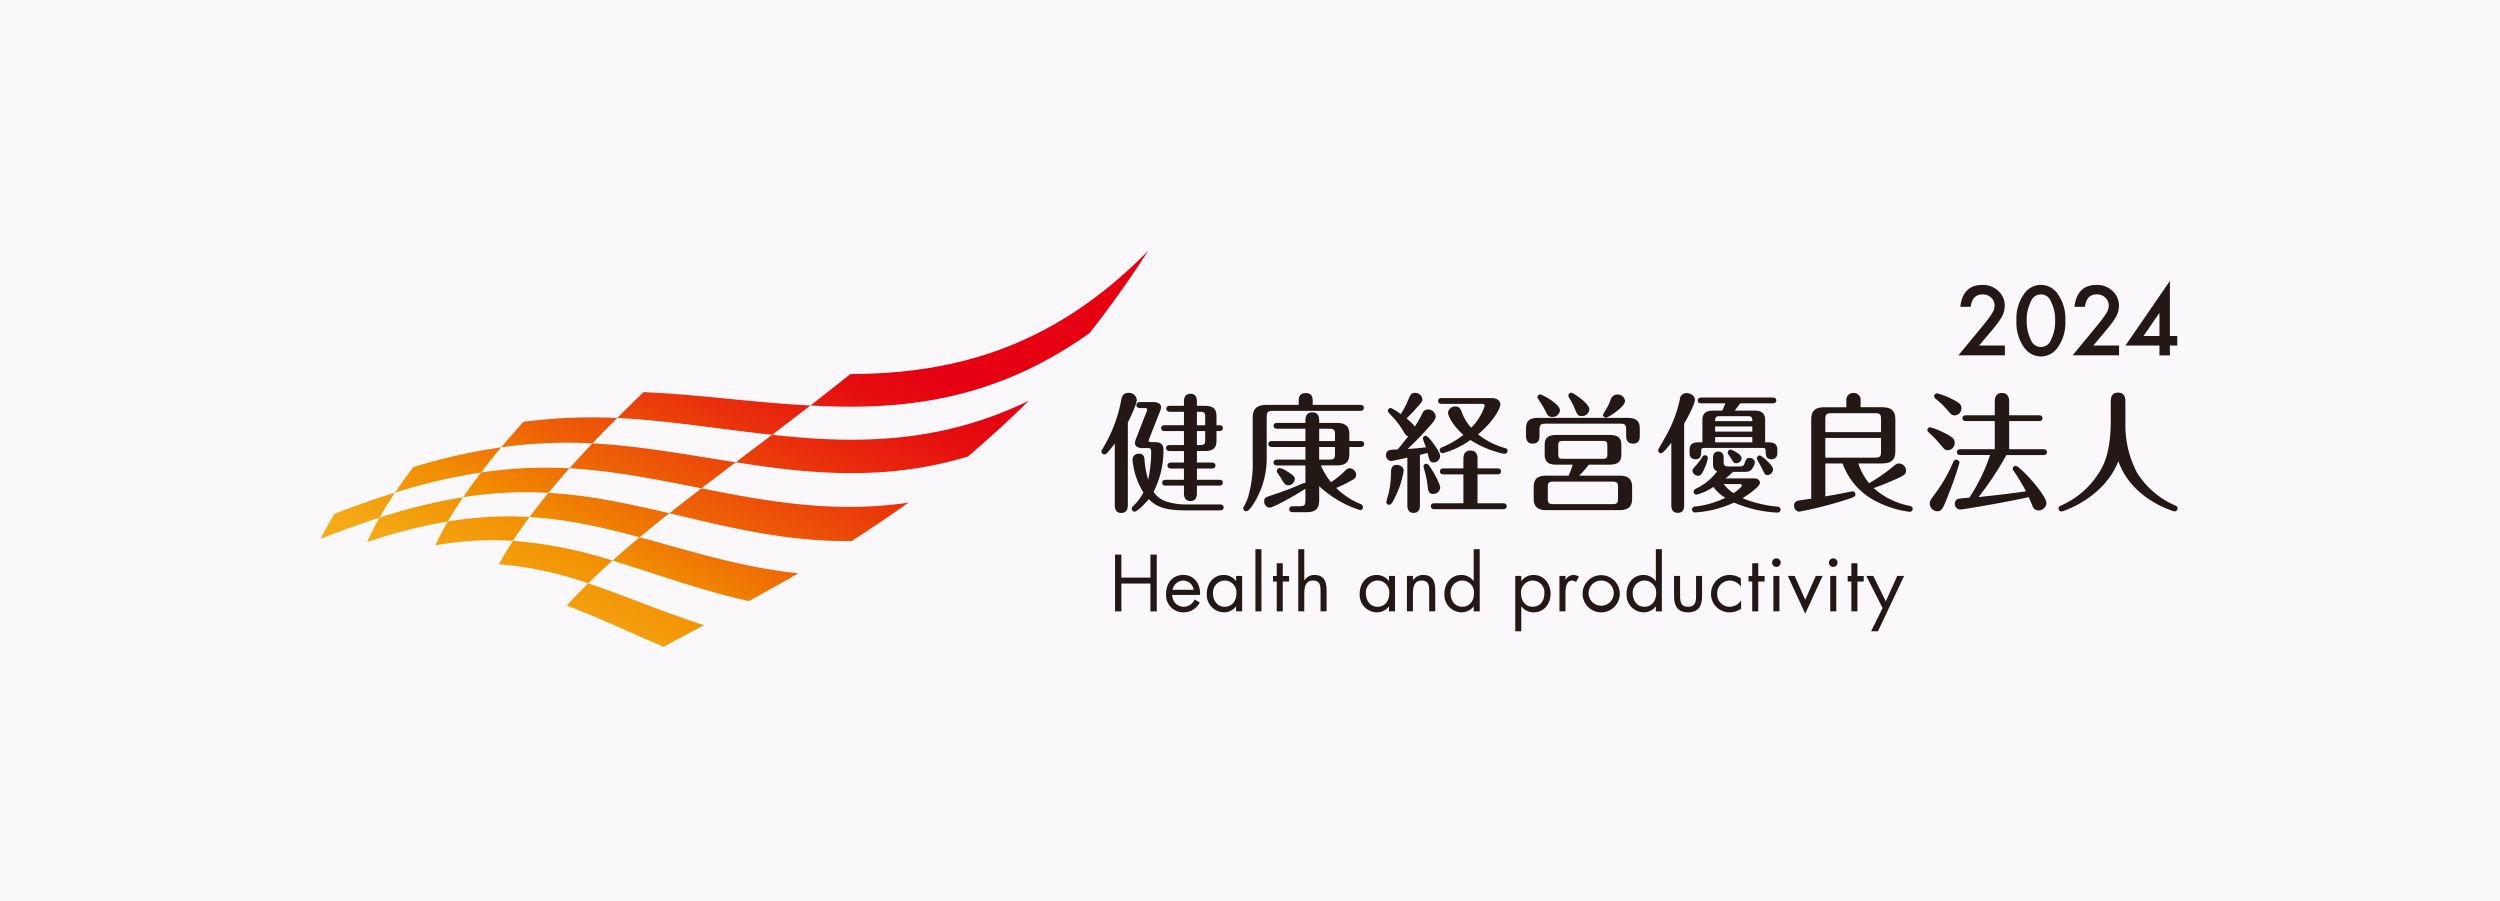 <svg xmlns="http://www.w3.org/2000/svg" xmlns:xlink="http://www.w3.org/1999/xlink" width="630" height="227" viewBox="0 0 630 227">
  <defs>
    <linearGradient id="linear-gradient" x1="0.086" y1="0.862" x2="1.033" gradientUnits="objectBoundingBox">
      <stop offset="0.054" stop-color="#f5ab18"/>
      <stop offset="0.198" stop-color="#f18e00"/>
      <stop offset="0.327" stop-color="#ed5f06"/>
      <stop offset="0.484" stop-color="#e92c0c"/>
      <stop offset="0.602" stop-color="#e60c10"/>
      <stop offset="0.668" stop-color="#e50012"/>
    </linearGradient>
  </defs>
  <g id="グループ_76268" data-name="グループ 76268" transform="translate(-720 -4555)">
    <rect id="長方形_2777" data-name="長方形 2777" width="630" height="227" transform="translate(720 4555)" fill="#fbf8fb"/>
    <g id="グループ_23" data-name="グループ 23" transform="translate(317.218 2054.676)">
      <g id="グループ_19" data-name="グループ 19" transform="translate(680.338 2599.258)">
        <path id="パス_51" data-name="パス 51" d="M192.337,110.254c0,.653,0,2.186-1.664,2.186-1.632,0-1.632-1.5-1.632-2.186V94.969c-1.078,1.373-1.795,2.221-1.989,2.42a.81.81,0,0,1-.619.29.752.752,0,0,1-.756-.715c0-.229.069-.3.36-.818a35.93,35.93,0,0,0,4.572-11.884c.165-.946.36-2.092,1.893-2.092a1.982,1.982,0,0,1,2.09,1.729c0,1.179-1.923,5.1-2.254,5.75Zm23.217.032c.328,0,.917.1.917.748,0,.689-.619.754-.917.754h-8.487c-5.26,0-7.448-.816-9.473-2.843-1.3,1.637-3.033,3.168-3.526,3.168a.728.728,0,0,1-.749-.717c0-.328.064-.424.519-.849a12.963,12.963,0,0,0,2.421-3.268,18.5,18.5,0,0,1-2.743-8.259,1.508,1.508,0,0,1,1.7-1.5c1.078,0,1.272.851,1.336,1.5a20.156,20.156,0,0,0,.917,5,32.978,32.978,0,0,0,.747-7.154c0-.718-.391-.779-.779-.779h-1.405c-1.923,0-1.923-1.114-1.923-1.311a7.325,7.325,0,0,1,.517-1.628l2.42-6.2a3.394,3.394,0,0,0,.16-.525c0-.424-.425-.424-.586-.424h-1.208c-.3,0-.917-.1-.917-.75,0-.683.655-.752.917-.752H198.8c1.078,0,1.927.456,1.927,1.306a5.221,5.221,0,0,1-.426,1.373l-2.514,6.4a4.056,4.056,0,0,0-.228.621c0,.388.489.388.622.388h.918c1.924,0,2.216.982,2.216,1.995a22.969,22.969,0,0,1-2.482,10.511,5.808,5.808,0,0,0,2.972,2.387,16.048,16.048,0,0,0,4.836.816h8.913ZM201.646,91.8c-.329,0-.917-.065-.917-.716,0-.69.622-.755.917-.755h4.832V86.94H202.95c-.291,0-.912-.1-.912-.755,0-.682.622-.747.912-.747h3.528V84.361c0-.425,0-1.961,1.634-1.961,1.37,0,1.628,1.011,1.628,1.961v1.077H211.7c2.412,0,2.97,1.047,2.97,2.577v2.318h.685c.3,0,.917.065.917.722,0,.683-.621.747-.917.747h-.685v2.451c0,1.761-.785,2.578-2.97,2.578h-1.962v2.906H213.5c.3,0,.917.1.917.752,0,.683-.621.747-.917.747h-3.756v2.843h5.617c.3,0,.917.066.917.717,0,.69-.653.754-.917.754h-5.617v1.893c0,.817-.192,1.994-1.6,1.994-1.6,0-1.666-1.374-1.666-1.994v-1.893H201.9c-.33,0-.915-.064-.915-.717,0-.688.623-.752.915-.752h4.572v-2.843H203.24c-.292,0-.912-.094-.912-.747,0-.685.654-.752.912-.752h3.237V96.833h-3.59c-.3,0-.919-.1-.919-.748,0-.69.654-.754.919-.754h3.59V91.8Zm10.183-1.47V88.309c0-1.078-.159-1.369-1.336-1.369h-.752v3.393Zm-2.089,1.47v3.527h.752c1.177,0,1.336-.292,1.336-1.369V91.8Z" transform="translate(-185.676 -82.106)" fill="#231815"/>
        <path id="パス_52" data-name="パス 52" d="M232.712,85.2v-.887c0-.746,0-2.088,1.764-2.088s1.764,1.374,1.764,2.088V85.2h11.982c.262,0,.916.031.916.749,0,.688-.619.751-.916.751H226.281c-1.309,0-1.635.292-1.635,1.632v9.8a21.437,21.437,0,0,1-3.56,12.374c-.423.586-1.048,1.5-1.6,1.5a.757.757,0,0,1-.755-.721.974.974,0,0,1,.165-.488,11.992,11.992,0,0,0,1.079-2.415,30.8,30.8,0,0,0,1.143-9.535V88.4c0-2.152,1.013-3.2,3.493-3.2h8.1Zm5.162,24c0,1.931-.687,3.04-3.172,3.04h-3.364c-.256,0-1,0-1-.754s.715-.748,1-.748H233c1.176,0,1.407-.329,1.407-1.405v-3c-3,1.96-8.225,4.767-9.01,4.767a1.52,1.52,0,0,1-1.375-1.6c0-.849.163-.982,2.285-1.666,1.6-.524,4.116-1.405,6.693-2.515a7.472,7.472,0,0,1,1.146-.455.755.755,0,0,1,.261.064v-4.471h-7.12c-.289,0-.91-.069-.91-.722,0-.683.652-.747.91-.747h7.12V95.813h-8.426c-.325,0-.916-.1-.916-.748,0-.685.621-.755.916-.755h8.426v-3.1h-7.12c-.289,0-.91-.064-.91-.715,0-.685.622-.755.91-.755h7.12v-.583c0-.462,0-2.091,1.73-2.091,1.665,0,1.734,1.469,1.734,2.091v.583h4.375c2.319,0,3.228.885,3.228,2.907V94.31h2.809c.329,0,.916.1.916.755,0,.683-.621.748-.916.748h-2.809v1.734c0,2.253-1.175,2.906-3.228,2.906H238.3a17.466,17.466,0,0,0,2.547,4.211,20.965,20.965,0,0,0,3.2-2.514c.883-.88,1.048-.982,1.506-.982a1.691,1.691,0,0,1,1.631,1.666,1.257,1.257,0,0,1-.588,1.077,32.772,32.772,0,0,1-4.438,2.222,18.932,18.932,0,0,0,6.136,4.046.863.863,0,0,1,.619.787.73.73,0,0,1-.717.751,26.838,26.838,0,0,1-10.315-6.041V109.2Zm-7.972-7.181c1.435.912,1.829,1.21,1.829,1.893a1.707,1.707,0,0,1-1.635,1.537c-.811,0-1.076-.462-2.02-2.06-.1-.192-.622-.917-.788-1.175a.918.918,0,0,1-.093-.359.778.778,0,0,1,.747-.75,5.829,5.829,0,0,1,1.959.914m7.972-7.707h3.984V92.647c0-1.078-.23-1.439-1.4-1.439h-2.58Zm0,4.674h2.58c1.174,0,1.4-.361,1.4-1.405V95.814h-3.984Z" transform="translate(-182.995 -82.101)" fill="#231815"/>
        <path id="パス_53" data-name="パス 53" d="M257.382,98.5c-.558.133-3.723.849-4.082.849a1.412,1.412,0,0,1-1.272-1.466c0-1.369.947-1.4,2.906-1.439.75-.88,1.923-2.319,2.678-3.332-.391-.1-.588-.227-.981-.85a20.484,20.484,0,0,0-2.938-4.013c-1.076-1.143-1.21-1.272-1.21-1.534a.755.755,0,0,1,.721-.751,12.468,12.468,0,0,1,2.515,1.569,18.43,18.43,0,0,0,1.728-3.236c.753-1.761.915-2.121,1.9-2.121a1.791,1.791,0,0,1,1.826,1.572c0,.65-.229.88-2.151,3-.589.653-1.506,1.534-1.83,1.893a11.332,11.332,0,0,1,2.09,2.025,32.7,32.7,0,0,0,1.731-3.007c.293-.621.621-1.3,1.571-1.3a1.928,1.928,0,0,1,1.954,1.729c0,.816-.846,1.733-2.414,3.462-2.22,2.451-3.529,3.692-4.67,4.769,1.242-.068,3.693-.3,4.637-.423-.127-.36-.784-1.963-.784-2.19a.7.7,0,0,1,.72-.718c.426,0,1.3,1.142,1.7,1.635.132.195,1.923,2.514,1.923,3.456a1.679,1.679,0,0,1-1.631,1.636c-.943,0-1.079-.52-1.535-2.418-.261.068-1.63.429-1.925.5v12.569c0,.588,0,2.057-1.6,2.057-1.568,0-1.568-1.5-1.568-2.027V98.5Zm-5.29,11.171a20.424,20.424,0,0,1,.558-2.06,25.007,25.007,0,0,0,.617-5.388c.032-.715.064-1.893,1.47-1.893.524,0,1.729.329,1.729,1.468a22.783,22.783,0,0,1-2.091,6.5c-.355.786-.975,2.089-1.563,2.089a.722.722,0,0,1-.72-.715m10.382-4.148a21.767,21.767,0,0,0-.715-3.659,7.756,7.756,0,0,1-.3-1.143.7.7,0,0,1,.723-.684c.456,0,.778.552,1.466,1.628.653,1.014,2.022,3.559,2.022,4.412a1.727,1.727,0,0,1-1.728,1.567c-1.243,0-1.3-.849-1.471-2.121m9.045-2.811h-5c-.29,0-.911-.064-.911-.748s.652-.754.911-.754h5V98.921c0-.552,0-2.22,1.767-2.22,1.794,0,1.794,1.631,1.794,2.22v2.285h5c.33,0,.916.1.916.754,0,.684-.586.748-.916.748h-5v7.281h6.434c.325,0,.918.1.918.754s-.592.749-.918.749H264.236c-.29,0-.911-.066-.911-.749,0-.721.652-.754.911-.754h7.282Zm-5.452-17.764c-.292,0-.915-.065-.915-.716,0-.717.623-.752.915-.752h12.506c1.3,0,2.252.589,2.252,1.635,0,1.176-2.223,4.734-5.614,7.508A18.887,18.887,0,0,0,282,96.081c.489.161.652.3.652.688a.755.755,0,0,1-.722.75,2.22,2.22,0,0,1-.684-.1,25.544,25.544,0,0,1-7.965-3.364,21.444,21.444,0,0,1-7.023,3.333.756.756,0,0,1-.717-.756.809.809,0,0,1,.591-.746,21.783,21.783,0,0,0,5.383-3.135c-2.383-1.995-3.882-4.7-3.882-5.586a1.8,1.8,0,0,1,1.891-1.562c1.013,0,1.277.651,1.638,1.562a11.417,11.417,0,0,0,2.316,3.788,13.544,13.544,0,0,0,3.4-5.485c0-.328-.258-.525-.652-.525H266.066Z" transform="translate(-180.294 -82.106)" fill="#231815"/>
        <path id="パス_54" data-name="パス 54" d="M288.047,92.919c0,.621,0,2.052-1.7,2.052s-1.7-1.532-1.7-2.052v-1.7c0-2.091.982-2.743,3.171-2.743h22.3c2.356,0,3.2.816,3.2,2.743v1.7c0,.652,0,2.052-1.7,2.052-1.731,0-1.731-1.5-1.731-2.052V91.481c0-1.208-.259-1.538-1.532-1.538H289.579c-1.239,0-1.531.331-1.531,1.538v1.438Zm12.436,7.346a24.314,24.314,0,0,1-2.448,2.774h10.122c2.028,0,3.229.652,3.229,2.906v2.875c0,2.021-.945,2.906-3.229,2.906H289.807c-2.026,0-3.228-.689-3.228-2.906v-2.875c0-2.057.942-2.906,3.228-2.906h5.583a23.144,23.144,0,0,0,1.014-2.774h-4.082c-2.054,0-2.97-.691-2.97-2.584V95.363c0-1.729.715-2.577,2.97-2.577h13.387c1.994,0,2.97.653,2.97,2.577v2.318c0,1.668-.685,2.584-2.97,2.584Zm-9.238-12.019c-.977,0-1.241-.552-1.7-1.5a25.754,25.754,0,0,0-1.6-2.678c-.327-.489-.427-.652-.427-.784a.75.75,0,0,1,.751-.716c.356,0,4.93,2.347,4.93,4.047a1.865,1.865,0,0,1-1.958,1.632m16.587,17.7c0-1.043-.2-1.405-1.4-1.405H291.539c-1.205,0-1.4.362-1.4,1.405v2.875c0,1.045.2,1.4,1.4,1.4H306.43c1.2,0,1.4-.357,1.4-1.4Zm-2.68-10.417c0-1.014-.193-1.241-1.237-1.241h-9.9c-1.044,0-1.239.227-1.239,1.241v1.995c0,1.042.195,1.274,1.239,1.274h9.9c1.044,0,1.237-.231,1.237-1.274Zm-6.461-7.511c-1.014,0-1.143-.391-1.829-2.026a17.775,17.775,0,0,0-1.373-2.642.808.808,0,0,1-.162-.493.729.729,0,0,1,.75-.716c.458,0,4.54,2.678,4.54,4.21a1.828,1.828,0,0,1-1.925,1.667M309.6,84.231c0,1.469-4.212,4.181-4.766,4.181a.759.759,0,0,1-.788-.687,4.121,4.121,0,0,1,.558-1.011,15.656,15.656,0,0,0,1.37-2.843,1.775,1.775,0,0,1,1.7-1.272,1.8,1.8,0,0,1,1.925,1.632" transform="translate(-177.648 -82.109)" fill="#231815"/>
        <path id="パス_55" data-name="パス 55" d="M322,110.249c0,.781,0,2.154-1.6,2.154-1.635,0-1.635-1.437-1.635-2.154V94.737c-.917,1.175-2.06,2.645-2.585,2.645a.779.779,0,0,1-.746-.722c0-.259,1.5-2.771,1.76-3.26a32.368,32.368,0,0,0,3.723-9.6,1.648,1.648,0,0,1,1.732-1.57c.949,0,2.057.656,2.057,1.666,0,1.145-1.863,4.57-2.709,6.039v20.314Zm17.634-23.608c1.664,0,2.771.489,2.771,2.382V94.64h.817c.851,0,2.256.1,2.256,1.76v.982a1.41,1.41,0,0,1-1.438,1.533c-1.509,0-1.509-1.274-1.509-2.186,0-.558-.159-.684-1.008-.684H327.357c-.424,0-1.048,0-1.048.522,0,1.075,0,2.348-1.467,2.348a1.421,1.421,0,0,1-1.471-1.533V96.4c0-1.729,1.6-1.76,2.258-1.76h.973V89.023c0-1.925,1.146-2.382,2.78-2.382H331.6c.3-.587.655-1.467.788-1.829h-6.042c-.29,0-.915-.066-.915-.72,0-.683.625-.748.915-.748H344.3c.325,0,.914.1.914.717,0,.685-.652.751-.914.751h-8.162c-.949,1.275-1.077,1.4-1.4,1.829Zm-10.356,11.85c0-.849.394-1.532,1.337-1.532.98,0,1.342.683,1.342,1.532v.982c0,.946.161,1.241,1.242,1.241h2.774c.749,0,1.041-.2,1.271-.818.359-.981.524-1.335,1.239-1.335.591,0,1.342.424,1.342,1.109a3.779,3.779,0,0,1-.854,1.829c-.385.489-.944.583-2.12.583h-2.547a19.614,19.614,0,0,1-1.863,1.634h7.121c.917,0,1.535.391,1.535,1.145,0,.945-3.007,3-4.375,3.852a30.088,30.088,0,0,0,8.754,2.121c.226.03.81.1.81.754a.765.765,0,0,1-.847.751,31.372,31.372,0,0,1-10.873-2.52,27.323,27.323,0,0,1-9.762,2.482.744.744,0,0,1-.814-.747c0-.455.323-.691.848-.754a23.069,23.069,0,0,0,7.544-2.185,9.92,9.92,0,0,1-3-2.743,14.206,14.206,0,0,1-4.278,1.958.733.733,0,0,1-.718-.754.849.849,0,0,1,.423-.684,14.235,14.235,0,0,0,5.518-4.47c-1.045-.394-1.045-1.274-1.045-1.963Zm-1.3.132a12.374,12.374,0,0,1-.95,2.808c-.518,1.112-.817,1.63-1.5,1.63a1.4,1.4,0,0,1-1.435-1.3c0-.326.192-.557,1.109-1.57a10.8,10.8,0,0,0,1.4-1.925.81.81,0,0,1,.622-.391.737.737,0,0,1,.755.752m11.2-9.339c.032-1.047-.23-1.242-1.242-1.242H331.05c-.982,0-1.244.2-1.244,1.242Zm0,1.342h-9.369v1.3h9.369Zm0,2.674h-9.369V94.64h9.369Zm-7.216,11.855a9.655,9.655,0,0,0,2.482,2.284c.784-.52,2.09-1.534,2.09-1.927,0-.359-.33-.359-.5-.359h-4.077Zm1.76-8.685c.162,0,2.744,1.045,2.744,2.152a1.311,1.311,0,0,1-1.338,1.272c-.587,0-.717-.226-1.3-1.21-.1-.164-.555-.815-.684-1.013a.769.769,0,0,1-.163-.488.748.748,0,0,1,.747-.715M344.4,101.4a1.524,1.524,0,0,1-1.4,1.5c-.589,0-.752-.325-1.436-1.792-.2-.392-1.241-2.19-1.241-2.387a.739.739,0,0,1,.746-.779c.428,0,3.333,2.514,3.333,3.457" transform="translate(-175.15 -82.101)" fill="#231815"/>
        <path id="パス_56" data-name="パス 56" d="M363.333,99.965a14.586,14.586,0,0,0,2.71,4.962A40.851,40.851,0,0,0,371.4,101.3c1.306-1.115,1.662-1.341,2.123-1.341a1.836,1.836,0,0,1,1.824,1.8c0,.945-.652,1.239-1.857,1.83-2.414,1.139-5.03,2.119-6.3,2.576a18.864,18.864,0,0,0,9.049,4.471c.454.1.777.3.777.754a.741.741,0,0,1-.777.754,25.2,25.2,0,0,1-8.326-2.582,17.209,17.209,0,0,1-8.559-9.6h-4.342v8.294c1.374-.229,3.723-.654,4.637-.85.195-.03,2.055-.426,2.223-.426a.75.75,0,0,1,.715.751c0,.558-.2.654-2.056,1.277a97.993,97.993,0,0,1-12.109,3.1,1.421,1.421,0,0,1-1.282-1.47,1.2,1.2,0,0,1,.852-1.274c.429-.1,2.415-.392,3.462-.519V88.893c0-2.25,1.014-3.1,3.426-3.1h5.422V84.062a1.724,1.724,0,0,1,1.8-1.862,1.7,1.7,0,0,1,1.8,1.733V85.79h5.293c2.183,0,3.455.657,3.455,3.1v8c0,2.25-1.077,3.066-3.455,3.066h-5.847Zm-8.328-7.905h14.038v-3.23c0-1.241-.291-1.532-1.5-1.532h-11c-1.243,0-1.535.291-1.535,1.532v3.23Zm14.038,1.475H355.006v4.959h12.537c1.212,0,1.5-.291,1.5-1.533V93.534Z" transform="translate(-172.58 -82.104)" fill="#231815"/>
        <path id="パス_57" data-name="パス 57" d="M383.33,96.633c-.618,0-.748-.1-2.123-1.76A29.346,29.346,0,0,0,378.5,92.1a.742.742,0,0,1-.3-.558.675.675,0,0,1,.717-.684,13.922,13.922,0,0,1,2.907,1.077c2.742,1.3,3.266,1.927,3.266,2.743a1.844,1.844,0,0,1-1.763,1.958m2.975,3.1a79.029,79.029,0,0,1-2.617,7.611c-1.595,4.212-1.923,4.667-3,4.667a1.985,1.985,0,0,1-1.893-1.893c0-.721.229-1.014,1.79-3.134a39.03,39.03,0,0,0,4.182-7.479.785.785,0,0,1,.718-.489.816.816,0,0,1,.821.717m-1.242-11.886c-.688,0-.983-.356-2.026-1.567a19.744,19.744,0,0,0-2.808-2.647.856.856,0,0,1-.324-.587.752.752,0,0,1,.717-.749,16.6,16.6,0,0,1,3.657,1.369c2.026.982,2.511,1.507,2.511,2.287a1.78,1.78,0,0,1-1.728,1.894m1.5,9.993c-.329,0-.914-.065-.914-.716,0-.689.622-.756.914-.756h8.619V89.287h-7.212c-.329,0-.917-.1-.917-.718,0-.688.621-.752.917-.752h7.212V84.484c0-.55,0-2.285,1.8-2.285,1.83,0,1.83,1.7,1.83,2.285v3.332h7.471c.266,0,.918.032.918.752,0,.684-.618.718-.918.718h-7.471V96.37h8.619c.257,0,.912.034.912.756,0,.683-.654.716-.912.716h-9.31a79.133,79.133,0,0,1-7.014,10.582c4.8-.493,7.54-.815,11.95-1.438a49.707,49.707,0,0,0-3.01-5c-.291-.423-.323-.527-.323-.687a.732.732,0,0,1,.747-.721c1.051,0,7.743,7.348,7.743,9.4a2.022,2.022,0,0,1-2.022,1.83,1.551,1.551,0,0,1-1.439-.982c-.165-.394-.848-2.021-1.014-2.382-5.225,1.21-16.616,3.134-17.275,3.134a1.418,1.418,0,0,1-1.336-1.469,1.182,1.182,0,0,1,.881-1.24c.425-.065,1.829-.228,2.778-.3a45.08,45.08,0,0,0,5.225-10.743h-7.448Z" transform="translate(-170.059 -82.104)" fill="#231815"/>
        <path id="パス_58" data-name="パス 58" d="M421.932,84.43c0-1.014.2-2.319,1.829-2.319,1.469,0,1.863,1.014,1.863,2.319v6.135a25.489,25.489,0,0,0,2.935,11.724,21.264,21.264,0,0,0,9.371,8.162c.492.231.851.359.851.847a.781.781,0,0,1-.755.752c-.192,0-10.838-3-14.169-12.671-3.654,9.4-14.038,12.7-14.331,12.7a.779.779,0,0,1-.754-.746c0-.492.327-.622.915-.884a21.65,21.65,0,0,0,9.894-9.171c.552-1.047,2.351-4.375,2.351-11.888V84.43Z" transform="translate(-167.58 -82.111)" fill="#231815"/>
      </g>
      <g id="グループ_21" data-name="グループ 21" transform="translate(896.288 2571.118)">
        <g id="グループ_20" data-name="グループ 20" transform="translate(0 0)">
          <path id="パス_59" data-name="パス 59" d="M390.649,72.289h6.5v2.476H385.424l6.06-7.339q.9-1.095,1.5-1.9a14.286,14.286,0,0,0,.923-1.346,3.793,3.793,0,0,0,.645-1.911,2.727,2.727,0,0,0-.859-2.047,2.951,2.951,0,0,0-2.125-.825q-2.648,0-3.03,3.131h-2.624q.632-5.519,5.571-5.518a5.637,5.637,0,0,1,4,1.516,4.919,4.919,0,0,1,1.627,3.754,5.719,5.719,0,0,1-.755,2.793,14.167,14.167,0,0,1-1.125,1.691q-.741.978-1.872,2.313Z" transform="translate(-385.424 -56.007)" fill="#231815"/>
          <path id="パス_60" data-name="パス 60" d="M398.963,65.922a10.522,10.522,0,0,1,1.946-6.659,5.076,5.076,0,0,1,8.435,0,10.714,10.714,0,0,1,1.945,6.772,10.7,10.7,0,0,1-1.945,6.761,5.172,5.172,0,0,1-4.207,2.251,5.235,5.235,0,0,1-4.229-2.251A10.9,10.9,0,0,1,398.963,65.922Zm2.591.011a10.324,10.324,0,0,0,1.008,4.828,2.686,2.686,0,0,0,5.13,0,9.86,9.86,0,0,0,1.021-4.739,9.938,9.938,0,0,0-1.021-4.749,2.685,2.685,0,0,0-5.119,0A9.657,9.657,0,0,0,401.554,65.933Z" transform="translate(-384.326 -56.006)" fill="#231815"/>
          <path id="パス_61" data-name="パス 61" d="M417.269,72.289h6.5v2.476H412.044l6.06-7.339c.594-.73,1.1-1.362,1.5-1.9a15.176,15.176,0,0,0,.923-1.346,3.788,3.788,0,0,0,.643-1.911,2.724,2.724,0,0,0-.861-2.047,2.948,2.948,0,0,0-2.127-.825q-2.643,0-3.029,3.131h-2.624q.634-5.519,5.575-5.518a5.644,5.644,0,0,1,4,1.516,4.919,4.919,0,0,1,1.627,3.754,5.679,5.679,0,0,1-.759,2.793,13.643,13.643,0,0,1-1.124,1.691q-.743.978-1.869,2.313Z" transform="translate(-383.265 -56.007)" fill="#231815"/>
          <path id="パス_62" data-name="パス 62" d="M435.577,69.967h1.855v2.4h-1.855v2.476h-2.636V72.364h-8.572l11.207-16.282V69.967Zm-2.635,0V64.12l-4.024,5.847Z" transform="translate(-382.265 -56.082)" fill="#231815"/>
        </g>
      </g>
      <path id="パス_63" data-name="パス 63" d="M197.771,125.671v-5.8h1.592v14.312h-1.592v-7.026h-7.324v7.026h-1.594V119.866h1.594v5.8Z" transform="translate(494.92 2520.21)" fill="#231815"/>
      <path id="パス_64" data-name="パス 64" d="M202.308,129.652a2.891,2.891,0,0,0,2.921,2.985,3.046,3.046,0,0,0,2.712-1.843l1.29.743a4.5,4.5,0,0,1-4.116,2.5,4.32,4.32,0,0,1-4.367-4.6c0-2.637,1.536-4.823,4.329-4.823,2.863,0,4.381,2.372,4.23,5.032Zm5.406-1.292a2.72,2.72,0,0,0-2.616-2.334,2.82,2.82,0,0,0-2.714,2.334Z" transform="translate(495.885 2520.595)" fill="#231815"/>
      <path id="パス_65" data-name="パス 65" d="M219.147,133.793h-1.518V132.56h-.037a3.762,3.762,0,0,1-3.075,1.479,4.4,4.4,0,0,1-4.27-4.693c0-2.542,1.615-4.726,4.288-4.726a3.859,3.859,0,0,1,3.057,1.517h.037v-1.272h1.518v8.929Zm-7.343-4.561c0,1.754,1.026,3.4,2.92,3.4,1.955,0,2.979-1.576,2.979-3.386a2.98,2.98,0,0,0-3-3.225,3.021,3.021,0,0,0-2.9,3.208" transform="translate(496.655 2520.595)" fill="#231815"/>
      <rect id="長方形_34" data-name="長方形 34" width="1.519" height="15.663" transform="translate(719.147 2638.724)" fill="#231815"/>
      <path id="パス_66" data-name="パス 66" d="M228.127,134.015h-1.516V126.5h-.932v-1.4h.932v-3.209h1.516v3.209h1.6v1.4h-1.6Z" transform="translate(497.907 2520.373)" fill="#231815"/>
      <path id="パス_67" data-name="パス 67" d="M233.077,118.617V126.4l.039.039a2.986,2.986,0,0,1,2.542-1.33c2.467,0,3.037,1.784,3.037,3.87v5.3h-1.519v-5.036c0-1.444-.112-2.734-1.875-2.734-2.087,0-2.223,1.934-2.223,3.531v4.239h-1.516V118.617h1.515Z" transform="translate(498.384 2520.108)" fill="#231815"/>
      <path id="パス_68" data-name="パス 68" d="M254.779,133.793h-1.517V132.56h-.037a3.759,3.759,0,0,1-3.075,1.479,4.4,4.4,0,0,1-4.269-4.693c0-2.542,1.613-4.726,4.288-4.726a3.856,3.856,0,0,1,3.056,1.517h.037v-1.272h1.517Zm-7.342-4.561c0,1.754,1.024,3.4,2.921,3.4,1.954,0,2.978-1.576,2.978-3.386a2.98,2.98,0,0,0-3-3.225,3.02,3.02,0,0,0-2.9,3.208" transform="translate(499.546 2520.595)" fill="#231815"/>
      <path id="パス_69" data-name="パス 69" d="M258.406,125.95h.036a2.992,2.992,0,0,1,2.542-1.33c2.469,0,3.037,1.786,3.037,3.873v5.3H262.5v-5.035c0-1.444-.111-2.73-1.878-2.73-2.086,0-2.218,1.933-2.218,3.528v4.237h-1.52V124.87h1.52v1.08Z" transform="translate(500.438 2520.595)" fill="#231815"/>
      <path id="パス_70" data-name="パス 70" d="M273.006,133.048h-.035a3.811,3.811,0,0,1-3.076,1.479,4.4,4.4,0,0,1-4.269-4.693c0-2.542,1.613-4.726,4.288-4.726a3.861,3.861,0,0,1,3.057,1.517h.035v-8.008h1.518v15.664h-1.518Zm-5.824-3.329c0,1.754,1.024,3.4,2.92,3.4,1.955,0,2.981-1.576,2.981-3.386a2.981,2.981,0,0,0-3-3.225,3.023,3.023,0,0,0-2.9,3.208" transform="translate(501.147 2520.108)" fill="#231815"/>
      <path id="パス_71" data-name="パス 71" d="M283.662,126.138h.039a3.743,3.743,0,0,1,3.071-1.517c2.617,0,4.269,2.258,4.269,4.726,0,2.548-1.613,4.693-4.291,4.693a3.736,3.736,0,0,1-3.05-1.5h-.039V138.8h-1.52V124.865h1.52Zm-.079,3.094c0,1.754,1.026,3.4,2.921,3.4,1.958,0,2.98-1.576,2.98-3.386a2.981,2.981,0,0,0-3-3.225,3.024,3.024,0,0,0-2.9,3.208" transform="translate(502.487 2520.595)" fill="#231815"/>
      <path id="パス_72" data-name="パス 72" d="M293.964,125.834H294a2.3,2.3,0,0,1,1.973-1.214,2.684,2.684,0,0,1,1.365.422l-.723,1.383a1.478,1.478,0,0,0-.911-.4c-1.667,0-1.742,2.143-1.742,3.3v4.464h-1.52V124.87h1.52v.964Z" transform="translate(503.322 2520.595)" fill="#231815"/>
      <path id="パス_73" data-name="パス 73" d="M297.835,129.347a4.685,4.685,0,1,1,4.684,4.693,4.678,4.678,0,0,1-4.684-4.693m1.515-.019a3.173,3.173,0,1,0,3.17-3.3,3.162,3.162,0,0,0-3.17,3.3" transform="translate(503.76 2520.595)" fill="#231815"/>
      <path id="パス_74" data-name="パス 74" d="M315.465,133.048h-.036a3.812,3.812,0,0,1-3.076,1.479,4.4,4.4,0,0,1-4.269-4.693c0-2.542,1.612-4.726,4.288-4.726a3.864,3.864,0,0,1,3.057,1.517h.036v-8.008h1.516v15.664h-1.516Zm-5.826-3.329c0,1.754,1.025,3.4,2.922,3.4,1.954,0,2.977-1.576,2.977-3.386a2.98,2.98,0,0,0-3-3.225,3.021,3.021,0,0,0-2.9,3.208" transform="translate(504.591 2520.108)" fill="#231815"/>
      <path id="パス_75" data-name="パス 75" d="M320.677,129.821c0,1.507.169,2.8,2.011,2.8s2.011-1.29,2.011-2.8V124.85h1.516v5.143c0,2.378-.892,4.028-3.528,4.028s-3.53-1.65-3.53-4.028V124.85h1.518v4.971Z" transform="translate(505.489 2520.614)" fill="#231815"/>
      <path id="パス_76" data-name="パス 76" d="M335.29,127.524h-.037a3.433,3.433,0,0,0-2.771-1.5,3.188,3.188,0,0,0-3.148,3.3,3.128,3.128,0,0,0,3.073,3.309,3.468,3.468,0,0,0,2.9-1.537h.038v2.029a4.864,4.864,0,0,1-2.826.912,4.623,4.623,0,0,1-4.746-4.714,4.706,4.706,0,0,1,4.763-4.706,4.784,4.784,0,0,1,2.75.892v2.012Z" transform="translate(506.188 2520.595)" fill="#231815"/>
      <path id="パス_77" data-name="パス 77" d="M338.965,134.015h-1.52V126.5h-.93v-1.4h.93v-3.209h1.52v3.209h1.592v1.4h-1.592Z" transform="translate(506.897 2520.373)" fill="#231815"/>
      <path id="パス_78" data-name="パス 78" d="M344.174,121.824a1.082,1.082,0,1,1-2.164,0,1.082,1.082,0,0,1,2.164,0m-.324,12.283h-1.518v-8.922h1.518Z" transform="translate(507.343 2520.281)" fill="#231815"/>
      <path id="パス_79" data-name="パス 79" d="M350.061,130.851l2.657-6h1.706l-4.363,9.513-4.383-9.513H347.4Z" transform="translate(507.64 2520.614)" fill="#231815"/>
      <path id="パス_80" data-name="パス 80" d="M357.425,121.824a1.083,1.083,0,1,1-1.083-1.081,1.084,1.084,0,0,1,1.083,1.081m-.322,12.283h-1.52v-8.922h1.52Z" transform="translate(508.418 2520.281)" fill="#231815"/>
      <path id="パス_81" data-name="パス 81" d="M362.08,134.015h-1.521V126.5h-.929v-1.4h.929v-3.209h1.521v3.209h1.59v1.4h-1.59Z" transform="translate(508.772 2520.373)" fill="#231815"/>
      <path id="パス_82" data-name="パス 82" d="M363.966,124.85h1.764l3.148,6.4,2.885-6.4h1.728l-6.584,13.933h-1.727l2.884-5.846Z" transform="translate(509.124 2520.614)" fill="#231815"/>
      <g id="グループ_22" data-name="グループ 22" transform="translate(483.571 2563.48)">
        <path id="パス_83" data-name="パス 83" d="M197.47,69.775C173.19,87.126,149.636,89.33,127.116,88.047q4.9-3.827,10.064-7.922c24.605-.137,50.111-5.651,75.081-31.108C207.37,56.587,202.427,63.474,197.47,69.775ZM127.116,88.047c-14.5-.727-28.139-2.793-42.058-3.37q-3.431,3.287-6.64,6.519c13.057.628,25.712,2.835,39.054,4.225Q122.149,91.843,127.116,88.047ZM78.418,91.2a132.365,132.365,0,0,0-23.623.955q-2.934,3.24-5.607,6.437a120.063,120.063,0,0,1,22.993-1Q75.18,94.417,78.418,91.2ZM182.141,86.85c-22.816,11.073-44.234,10.841-64.67,8.572q-4.735,3.556-9.168,6.927c18.4,2.913,37.616,4.861,58.494-1.444C171.81,96.633,176.93,91.973,182.141,86.85ZM49.188,98.588a145.1,145.1,0,0,0-22.152,4.977q-2.471,3.258-4.615,6.447a140.822,140.822,0,0,1,21.68-5.086Q46.5,101.782,49.188,98.588ZM22.421,110.013c-4.775,1.465-9.834,3.225-15.231,5.321q-1.962,3.213-3.518,6.327c5.257-2.1,10.19-3.867,14.84-5.342Q20.28,113.206,22.421,110.013Zm85.884-7.665c-12.213-1.857-23.92-4.117-36.123-4.758q-3.021,3.164-5.79,6.283c11.353.63,22.14,2.875,33.267,5.041Q103.822,105.7,108.3,102.348Zm-41.914,1.525a109.527,109.527,0,0,0-22.29,1.054q-2.407,3.143-4.509,6.238a100.23,100.23,0,0,1,21.5-1.107Q63.605,106.986,66.391,103.874Zm85.439,8.647c-18.692,2.771-35.744-.321-52.174-3.6q-4.2,3.2-8.083,6.278c14.556,3.449,29.521,7.238,45.947,6.995C142.122,119.227,146.892,116.024,151.83,112.521ZM39.591,111.165a135.863,135.863,0,0,0-21.08,5.153q-1.763,3.114-3.13,6.136a129.97,129.97,0,0,1,20.341-5.169Q37.487,114.257,39.591,111.165Zm51.983,4.028c-10.086-2.346-19.979-4.528-30.484-5.135q-2.527,3.067-4.763,6.091c9.654.579,18.678,2.667,27.769,5.1Q87.661,118.263,91.574,115.193Zm-35.249.956a91.457,91.457,0,0,0-20.6,1.136q-1.761,3.031-3.166,6a82.991,82.991,0,0,1,19.593-1.141Q54.082,119.166,56.326,116.149Zm67.753,14.2c-14.2-1.493-27.2-5.625-39.984-9.1q-3.6,2.979-6.837,5.887c11.122,3.358,22.293,7.578,34.381,10.187C115.586,135.141,119.731,132.831,124.079,130.344ZM100.3,143.409c-10.14-3.231-19.627-7.358-29.191-10.546q-2.9,2.833-5.42,5.626c8.107,2.972,16.058,6.866,24.429,10.372Q94.89,146.252,100.3,143.409Zm-23.04-16.277a111.208,111.208,0,0,0-25.108-4.99q-1.935,2.987-3.54,5.906a90.675,90.675,0,0,1,22.5,4.815Q73.994,130.023,77.258,127.132Z" transform="translate(-3.672 -49.017)" fill="url(#linear-gradient)"/>
      </g>
    </g>
  </g>
</svg>
